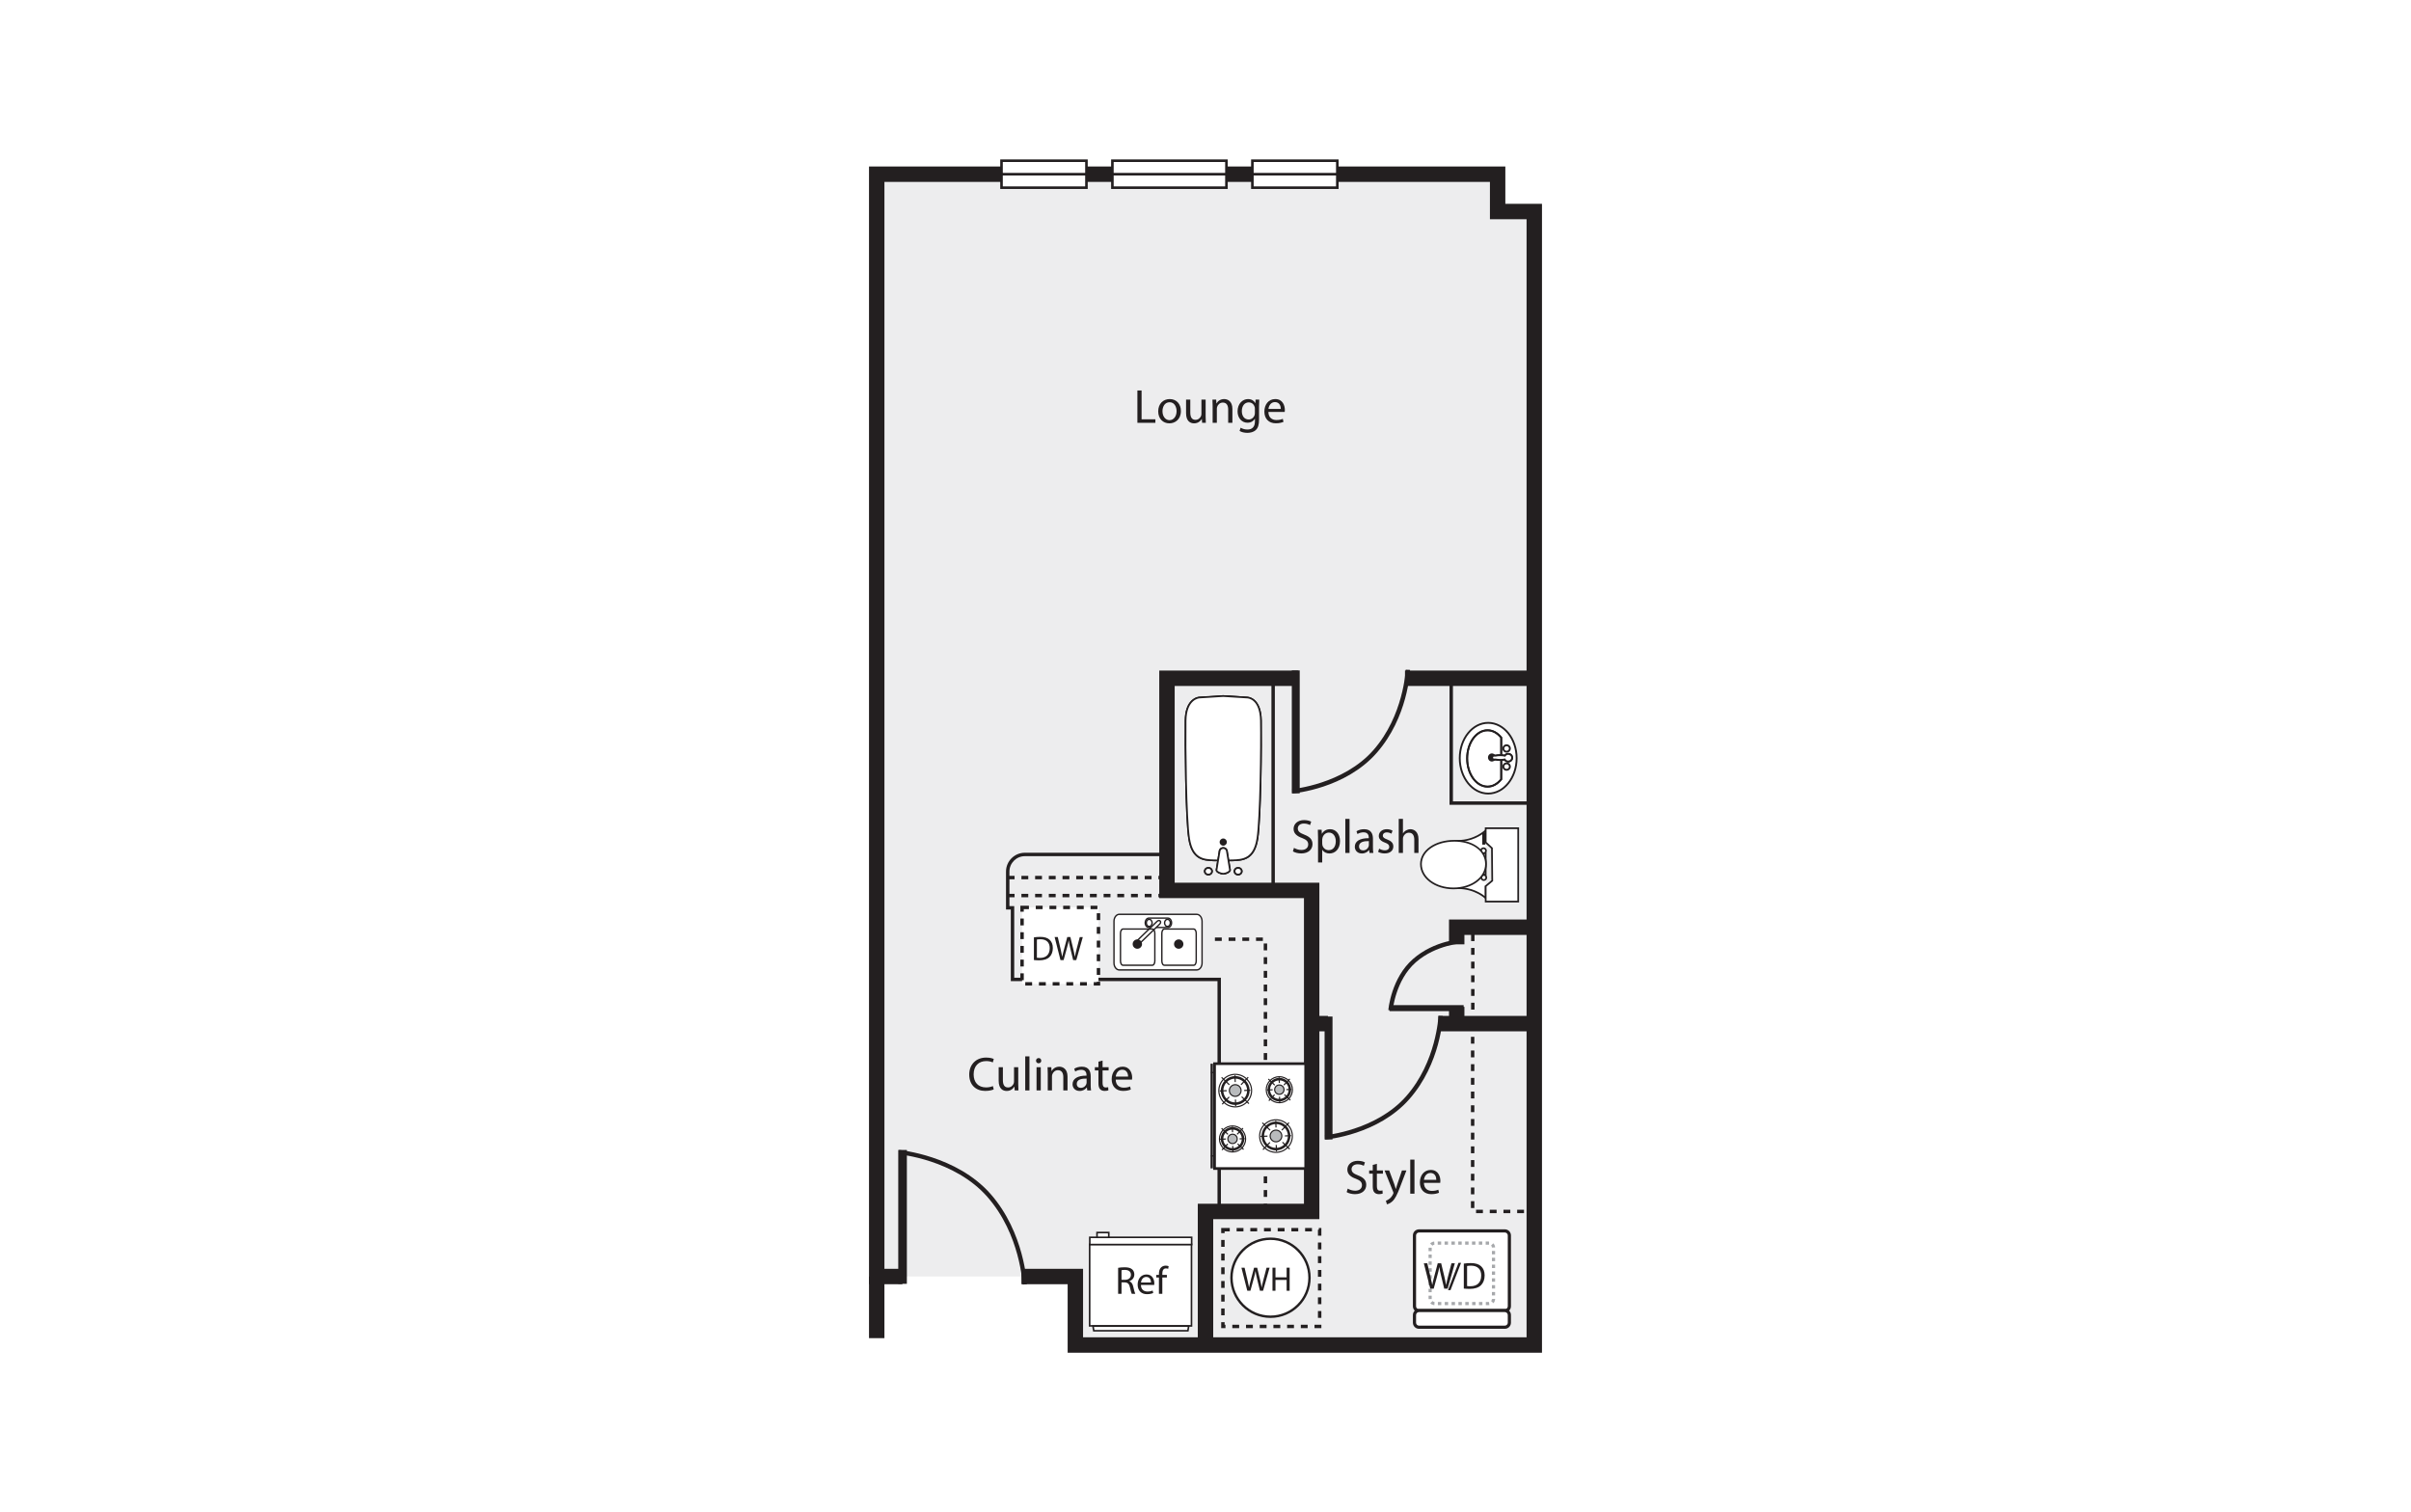 <?xml version="1.0" encoding="UTF-8"?>
<svg xmlns="http://www.w3.org/2000/svg" viewBox="0 0 998 626">
  <defs>
    <style>
      .cls-1, .cls-2 {
        fill-rule: evenodd;
      }

      .cls-1, .cls-3 {
        fill: #fff;
      }

      .cls-4 {
        fill: #231f20;
      }

      .cls-2 {
        fill: #ededee;
      }

      .cls-5 {
        fill: #a6a8ab;
      }

      .cls-6 {
        fill: #b9bbbd;
      }
    </style>
  </defs>
  <g id="backgrounds">
    <rect class="cls-3" x="-15" y="-13" width="1028" height="652"/>
  </g>
  <g id="floorplans">
    <g>
      <polygon class="cls-2" points="362.906 72.116 619.926 72.116 619.926 87.568 635.095 87.568 635.095 556.81 445.129 556.81 445.129 528.457 362.906 528.457 362.906 72.116"/>
      <polygon class="cls-4" points="638.284 560 441.94 560 441.94 531.647 422.801 531.647 422.801 525.268 448.319 525.268 448.319 553.621 631.905 553.621 631.905 90.758 616.736 90.758 616.736 75.305 366.095 75.305 366.095 525.268 373.538 525.268 373.538 531.647 359.716 531.647 359.716 68.926 623.115 68.926 623.115 84.378 638.284 84.378 638.284 560"/>
      <rect class="cls-4" x="359.716" y="528.457" width="6.379" height="25.518"/>
      <rect class="cls-4" x="581.578" y="277.604" width="53.516" height="6.379"/>
      <polygon class="cls-4" points="502.19 556.456 495.81 556.456 495.81 498.332 539.758 498.332 539.758 371.807 479.862 371.807 479.862 277.604 537.277 277.604 537.277 283.983 486.241 283.983 486.241 365.428 546.137 365.428 546.137 504.712 502.19 504.712 502.19 556.456"/>
      <rect class="cls-4" x="595.4" y="420.575" width="39.694" height="6.379"/>
      <rect class="cls-4" x="542.593" y="420.575" width="7.088" height="6.379"/>
      <polygon class="cls-4" points="606.174 390.945 599.794 390.945 599.794 380.667 635.095 380.667 635.095 387.047 606.174 387.047 606.174 390.945"/>
      <rect class="cls-4" x="599.794" y="416.817" width="6.379" height="6.734"/>
      <rect class="cls-4" x="526.29" y="280.723" width="1.418" height="87.894"/>
      <polygon class="cls-4" points="635.095 333.176 600.008 333.176 600.008 280.368 601.425 280.368 601.425 331.758 635.095 331.758 635.095 333.176"/>
      <path class="cls-4" d="M635.095,502.231h-1.418v-1.418h1.418v1.418ZM630.841,502.231h-2.835v-1.418h2.835v1.418ZM625.171,502.231h-2.835v-1.418h2.835v1.418ZM619.5,502.231h-2.835v-1.418h2.835v1.418ZM613.83,502.231h-2.835v-1.418h2.835v1.418ZM610.286,500.104h-1.418v-2.835h1.418v2.835ZM610.286,494.434h-1.418v-2.835h1.418v2.835ZM610.286,488.763h-1.418v-2.835h1.418v2.835ZM610.286,483.092h-1.418v-2.835h1.418v2.835ZM610.286,477.422h-1.418v-2.835h1.418v2.835ZM610.286,471.751h-1.418v-2.835h1.418v2.835ZM610.286,466.081h-1.418v-2.835h1.418v2.835ZM610.286,460.41h-1.418v-2.835h1.418v2.835ZM610.286,454.739h-1.418v-2.835h1.418v2.835ZM610.286,449.069h-1.418v-2.835h1.418v2.835ZM610.286,443.398h-1.418v-2.835h1.418v2.835ZM610.286,437.728h-1.418v-2.835h1.418v2.835ZM610.286,432.057h-1.418v-2.835h1.418v2.835ZM610.286,426.386h-1.418v-2.835h1.418v2.835Z"/>
      <path class="cls-4" d="M610.356,423.622h-1.418v-2.835h1.418v2.835ZM610.356,417.951h-1.418v-2.835h1.418v2.835ZM610.356,412.281h-1.418v-2.835h1.418v2.835ZM610.356,406.61h-1.418v-2.835h1.418v2.835ZM610.356,400.939h-1.418v-2.835h1.418v2.835ZM610.356,395.269h-1.418v-2.835h1.418v2.835ZM610.356,389.598h-1.418v-2.835h1.418v2.835ZM610.356,383.928h-1.418v-.425h1.418v.425Z"/>
      <path class="cls-4" d="M543.302,502.231h-39.34v-96.046h-85.555v-29.664h-1.985v-15.701c0-4.299,3.498-7.797,7.797-7.797h59.541v14.885h59.541v134.322ZM505.379,500.813h36.505v-131.487h-59.541v-14.885h-58.124c-3.518,0-6.379,2.862-6.379,6.379v14.283h1.985v29.664h85.555v96.046Z"/>
      <path class="cls-4" d="M482.343,364.01h-2.835v-1.418h2.835v1.418ZM476.672,364.01h-2.835v-1.418h2.835v1.418ZM471.001,364.01h-2.835v-1.418h2.835v1.418ZM465.331,364.01h-2.835v-1.418h2.835v1.418ZM459.66,364.01h-2.835v-1.418h2.835v1.418ZM453.99,364.01h-2.835v-1.418h2.835v1.418ZM448.319,364.01h-2.835v-1.418h2.835v1.418ZM442.648,364.01h-2.835v-1.418h2.835v1.418ZM436.978,364.01h-2.835v-1.418h2.835v1.418ZM431.307,364.01h-2.835v-1.418h2.835v1.418ZM425.637,364.01h-2.835v-1.418h2.835v1.418ZM419.966,364.01h-2.835v-1.418h2.835v1.418Z"/>
      <path class="cls-4" d="M482.343,371.452h-2.835v-1.418h2.835v1.418ZM476.672,371.452h-2.835v-1.418h2.835v1.418ZM471.001,371.452h-2.835v-1.418h2.835v1.418ZM465.331,371.452h-2.835v-1.418h2.835v1.418ZM459.66,371.452h-2.835v-1.418h2.835v1.418ZM453.99,371.452h-2.835v-1.418h2.835v1.418ZM448.319,371.452h-2.835v-1.418h2.835v1.418ZM442.648,371.452h-2.835v-1.418h2.835v1.418ZM436.978,371.452h-2.835v-1.418h2.835v1.418ZM431.307,371.452h-2.835v-1.418h2.835v1.418ZM425.637,371.452h-2.835v-1.418h2.835v1.418ZM419.966,371.452h-2.835v-1.418h2.835v1.418Z"/>
      <path class="cls-4" d="M524.518,500.813h-1.418v-2.481h1.418v2.481ZM524.518,495.497h-1.418v-2.835h1.418v2.835ZM524.518,489.826h-1.418v-2.835h1.418v2.835ZM524.518,484.156h-1.418v-2.835h1.418v2.835ZM524.518,478.485h-1.418v-2.835h1.418v2.835ZM524.518,472.815h-1.418v-2.835h1.418v2.835ZM524.518,467.144h-1.418v-2.835h1.418v2.835ZM524.518,461.473h-1.418v-2.835h1.418v2.835ZM524.518,455.803h-1.418v-2.835h1.418v2.835ZM524.518,450.132h-1.418v-2.835h1.418v2.835ZM524.518,444.462h-1.418v-2.835h1.418v2.835ZM524.518,438.791h-1.418v-2.835h1.418v2.835ZM524.518,433.12h-1.418v-2.835h1.418v2.835ZM524.518,427.45h-1.418v-2.835h1.418v2.835ZM524.518,421.779h-1.418v-2.835h1.418v2.835ZM524.518,416.108h-1.418v-2.835h1.418v2.835ZM524.518,410.438h-1.418v-2.835h1.418v2.835ZM524.518,404.767h-1.418v-2.835h1.418v2.835ZM524.518,399.097h-1.418v-2.835h1.418v2.835ZM524.518,393.426h-1.418v-2.835h1.418v2.835ZM522.746,389.527h-2.835v-1.418h2.835v1.418ZM517.075,389.527h-2.835v-1.418h2.835v1.418ZM511.404,389.527h-2.835v-1.418h2.835v1.418ZM505.734,389.527h-2.835v-1.418h2.835v1.418Z"/>
      <rect class="cls-3" x="460.459" y="66.531" width="47.208" height="11.164"/>
      <path class="cls-4" d="M508.198,78.227h-48.271v-12.227h48.271v12.227ZM460.991,77.164h46.144v-10.101h-46.144v10.101Z"/>
      <rect class="cls-4" x="460.459" y="71.582" width="47.385" height="1.063"/>
      <rect class="cls-3" x="414.562" y="66.531" width="35.157" height="11.164"/>
      <path class="cls-4" d="M450.252,78.227h-36.221v-12.227h36.221v12.227ZM415.094,77.164h34.094v-10.101h-34.094v10.101Z"/>
      <rect class="cls-4" x="414.563" y="71.582" width="35.335" height="1.063"/>
      <rect class="cls-3" x="518.405" y="66.531" width="35.157" height="11.164"/>
      <path class="cls-4" d="M554.095,78.227h-36.221v-12.227h36.221v12.227ZM518.937,77.164h34.094v-10.101h-34.094v10.101Z"/>
      <rect class="cls-4" x="518.405" y="71.582" width="35.335" height="1.063"/>
      <rect class="cls-4" x="548.297" y="420.834" width="3.277" height="50.885"/>
      <path class="cls-4" d="M548.601,471.751l-.151-1.791c.21-.017,21.137-1.944,33.619-16.145,12.508-14.23,13.364-33.088,13.372-33.276l1.794.067c-.029.796-.875,19.671-13.818,34.395-12.968,14.757-33.931,16.677-34.817,16.752Z"/>
      <rect class="cls-4" x="575.17" y="416.108" width="30.685" height="2.485"/>
      <path class="cls-4" d="M576.479,418.305l-1.79-.151c.046-.537,1.21-13.245,10.164-21.115,8.924-7.844,20.363-8.356,20.847-8.374l.068,1.794c-.112.004-11.298.519-19.729,7.929-8.401,7.385-9.548,19.793-9.559,19.918Z"/>
      <rect class="cls-4" x="534.723" y="277.545" width="3.277" height="50.885"/>
      <path class="cls-4" d="M535.027,328.462l-.151-1.791c.21-.017,21.137-1.944,33.621-16.145,12.507-14.23,13.364-33.087,13.372-33.276l1.794.067c-.029.797-.876,19.671-13.818,34.395-12.971,14.755-33.932,16.675-34.818,16.75Z"/>
      <rect class="cls-4" x="371.819" y="476.073" width="3.568" height="55.414"/>
      <path class="cls-4" d="M423.28,531.773c-.008-.205-.941-20.768-14.582-36.288-13.616-15.489-36.437-17.589-36.666-17.608l.151-1.791c.236.021,23.762,2.171,37.865,18.215,14.074,16.012,15.02,37.195,15.028,37.407l-1.796.067Z"/>
      <path class="cls-3" d="M624.783,540.77c0,1.036-.84,1.876-1.876,1.876l-35.527.001c-1.036 0-1.876-.84-1.876-1.876l-.001-29.315c0-1.036.84-1.876,1.876-1.876l35.527-.001c1.036-0,1.876.84,1.876,1.876l.001,29.315Z"/>
      <path class="cls-4" d="M587.38,543.304c-1.397,0-2.532-1.135-2.532-2.532l-.001-29.315c0-1.397,1.135-2.532,2.532-2.532l35.527-.001c1.397,0,2.534,1.135,2.534,2.532v29.315c0,1.397-1.135,2.532-2.532,2.532l-35.527.001ZM622.906,510.236l-35.527.001c-.673,0-1.22.547-1.22,1.22l.001,29.315c0,.673.547,1.22,1.22,1.22l35.527-.001c.673,0,1.22-.547,1.22-1.22v-29.315c0-.673-.548-1.22-1.221-1.22Z"/>
      <rect class="cls-3" x="585.504" y="542.53" width="39.279" height="6.918" rx="1.876" ry="1.876"/>
      <path class="cls-4" d="M587.38,550.106c-1.397,0-2.532-1.135-2.532-2.532v-3.166c0-1.397,1.135-2.532,2.532-2.532l35.527-.001h.004c.673,0,1.307.262,1.784.739.48.479.743,1.116.743,1.793v3.166c0,1.397-1.135,2.532-2.532,2.532l-35.527.001ZM622.91,543.186h-.001l-35.529.001c-.673,0-1.22.547-1.22,1.22v3.166c0,.673.547,1.22,1.22,1.22l35.527-.001c.673,0,1.22-.547,1.22-1.22v-3.166c0-.327-.127-.633-.359-.864-.23-.23-.534-.356-.858-.356Z"/>
      <path class="cls-5" d="M616.341,540.308h-1.304v-1.312h1.304l.161,1.307-.161.005ZM613.619,540.308h-1.418v-1.312h1.418v1.312ZM610.784,540.308h-1.418v-1.312h1.418v1.312ZM607.949,540.308h-1.418v-1.312h1.418v1.312ZM605.113,540.308h-1.418v-1.312h1.418v1.312ZM602.278,540.308h-1.418v-1.312h1.418v1.312ZM599.443,540.308h-1.418v-1.312h1.418v1.312ZM596.607,540.308h-1.418v-1.312h1.418v1.312ZM593.74,540.307c-.645-.03-1.249-.305-1.7-.77l.941-.914c.219.224.511.357.822.371l-.064,1.312ZM618.187,539.512l-.958-.9c.215-.227.332-.525.332-.838l1.312-.072v.072c0,.648-.244,1.264-.687,1.738ZM591.327,537.799l.014-.152-.013-1.265h1.312v1.394l-1.314.024ZM618.873,536.285h-1.312v-1.418h1.312v1.418ZM592.641,534.964h-1.312v-1.418h1.312v1.418ZM618.873,533.449h-1.312v-1.418h1.312v1.418ZM592.641,532.129h-1.312v-1.418h1.312v1.418ZM618.873,530.614h-1.312v-1.418h1.312v1.418ZM592.641,529.293h-1.312v-1.418h1.312v1.418ZM618.873,527.779h-1.312v-1.418h1.312v1.418ZM592.64,526.458h-1.312v-1.418h1.312v1.418ZM618.873,524.944h-1.312v-1.418h1.312v1.418ZM592.64,523.623h-1.312v-1.418h1.312v1.418ZM618.873,522.108h-1.312v-1.418h1.312v1.418ZM592.64,520.788h-1.312v-1.418h1.312v1.418ZM618.873,519.273h-1.312v-1.418h1.312v1.418ZM592.64,517.952h-1.312v-1.418h1.312v1.418ZM617.561,516.46c-.011-.313-.138-.606-.36-.827l.928-.93c.458.457.723,1.065.745,1.712l-1.312.044ZM592.957,515.68l-.975-.88c.436-.483,1.033-.775,1.678-.825l.1,1.31c-.309.024-.594.163-.803.396ZM605.052,515.279h-1.418v-1.312h1.418v1.312ZM602.217,515.279h-1.418v-1.312h1.418v1.312ZM599.382,515.279h-1.418v-1.312h1.418v1.312ZM596.547,515.279h-1.418v-1.312h1.418v1.312ZM614.976,515.278v-1.312h1.365l.053.658-.054.655h-1.364ZM613.558,515.278h-1.418v-1.312h1.418v1.312ZM610.723,515.278h-1.418v-1.312h1.418v1.312ZM607.888,515.278h-1.418v-1.312h1.418v1.312Z"/>
      <path class="cls-3" d="M614.978,348.738l0-4.931s-4.27,4.309-11.523,4.309c-7.248-0-7.376,19.534-.002,19.534,7.38 0,11.522,4.132,11.522,4.132l.001-5.065"/>
      <path class="cls-4" d="M615.33,372.633l-.605-.601c-.04-.04-4.137-4.027-11.272-4.029-1.696,0-3.143-.955-4.186-2.763-2.214-3.833-2.197-10.846.035-14.711,1.047-1.811,2.482-2.768,4.153-2.768h.001c7.009,0,11.229-4.163,11.271-4.205l.606-.609v5.79h-.709v-4.141c-1.434,1.184-5.336,3.874-11.168,3.874h0c-1.775,0-2.905,1.312-3.54,2.413-2.088,3.613-2.104,10.419-.035,14.004.922,1.598,2.124,2.408,3.572,2.408,5.913.001,9.753,2.567,11.168,3.706v-4.283h.709v5.916Z"/>
      <rect class="cls-3" x="613.512" y="353.214" width="1.466" height="8.84"/>
      <path class="cls-4" d="M615.332,362.408h-2.175l.001-9.548h2.175l-.001,9.548ZM613.866,361.699h.757l.001-8.131h-.757l-.001,8.131Z"/>
      <polygon class="cls-3" points="614.978 348.738 617.569 351.135 617.695 364.588 614.977 366.855 614.976 373.243 628.443 373.244 628.446 342.875 614.979 342.875 614.978 348.738"/>
      <path class="cls-4" d="M628.797,373.598l-14.175-.001v-6.908l2.718-2.265-.123-13.133-2.592-2.398v-6.372h14.177l-.004,31.078ZM615.33,372.888l12.758.001.004-29.66h-12.759v5.354l2.589,2.395.129,13.775-2.72,2.268v5.867Z"/>
      <path class="cls-3" d="M615.108,352.198c0,.589-.465,1.062-1.036,1.062-.569,0-1.034-.474-1.034-1.062 0-.591.466-1.063,1.034-1.063.571,0,1.036.473,1.036,1.063Z"/>
      <path class="cls-4" d="M614.073,353.614c-.766,0-1.389-.635-1.389-1.416,0-.782.623-1.418,1.389-1.418.767,0,1.39.635,1.39,1.418,0,.781-.623,1.416-1.39,1.416ZM614.073,351.489c-.375,0-.68.318-.68.709s.305.707.68.707.681-.317.681-.707-.306-.709-.681-.709Z"/>
      <path class="cls-3" d="M615.237,363.277c-0.0.59-.465,1.067-1.039,1.067-.565,0-1.03-.477-1.03-1.067,0-.585.465-1.062,1.03-1.062.575,0,1.039.477,1.039,1.062Z"/>
      <path class="cls-4" d="M614.198,364.698c-.763,0-1.384-.638-1.384-1.422,0-.781.622-1.416,1.384-1.416.768,0,1.394.635,1.394,1.416v.001c-.001.784-.627,1.42-1.394,1.42ZM614.198,362.569c-.372,0-.676.317-.676.707,0,.393.303.713.676.713.377,0,.684-.32.685-.713,0-.39-.307-.707-.685-.707Z"/>
      <path class="cls-3" d="M603.202,348.099c6.851.388,11.906,4.16,11.905,9.625-0,5.777-6.028,10.06-13.461,10.06-7.436-.001-13.463-4.283-13.463-10.061.001-5.77,6.417-9.655,13.852-9.655.395,0,.778.013,1.166.031Z"/>
      <path class="cls-4" d="M601.647,368.138c-7.749,0-13.818-4.574-13.818-10.415.001-5.707,6.109-10.009,14.207-10.009.4,0,.789.014,1.184.032h.003c7.209.408,12.241,4.512,12.24,9.979,0,5.84-6.068,10.414-13.815,10.414ZM602.036,348.423c-7.693,0-13.497,3.998-13.498,9.301,0,5.442,5.758,9.706,13.109,9.706s13.106-4.263,13.106-9.705c.001-5.153-4.647-8.878-11.568-9.27-.384-.018-.761-.032-1.149-.032Z"/>
      <rect class="cls-4" x="613.558" y="344.606" width="1.294" height="5.059"/>
      <rect class="cls-3" x="502.75" y="440.339" width="37.73" height="43.422"/>
      <path class="cls-4" d="M541.044,484.322l-38.852-.003-.004-44.542,38.852.003.004,44.542ZM503.312,483.198l36.61.003-.004-42.3-36.61-.003.004,42.3Z"/>
      <path class="cls-4" d="M528.178,477.288c-3.864,0-7.008-3.127-7.008-6.973,0-3.843,3.144-6.971,7.008-6.971s7.004,3.127,7.004,6.971c0,3.846-3.141,6.973-7.004,6.973ZM528.178,463.817c-3.602,0-6.535,2.914-6.535,6.497s2.932,6.5,6.535,6.5,6.53-2.916,6.53-6.5-2.929-6.497-6.53-6.497Z"/>
      <path class="cls-4" d="M528.178,476.245c-3.292,0-5.97-2.678-5.97-5.97s2.678-5.97,5.97-5.97,5.968,2.678,5.968,5.97-2.678,5.97-5.968,5.97ZM528.178,465.341c-2.72,0-4.934,2.214-4.934,4.934s2.214,4.934,4.934,4.934,4.933-2.214,4.933-4.934-2.212-4.934-4.933-4.934Z"/>
      <path class="cls-6" d="M525.756,470.276c0-1.33,1.089-2.422,2.422-2.422,1.329,0,2.418,1.092,2.418,2.422,0,1.333-1.089,2.422-2.418,2.422-1.334 0-2.422-1.089-2.422-2.422Z"/>
      <path class="cls-4" d="M528.178,472.935c-1.466,0-2.659-1.193-2.659-2.659s1.193-2.658,2.659-2.658c1.465,0,2.655,1.192,2.655,2.658s-1.191,2.659-2.655,2.659ZM528.178,468.091c-1.206,0-2.186.98-2.186,2.185,0,1.206.98,2.186,2.186,2.186,1.203,0,2.182-.98,2.182-2.186,0-1.204-.979-2.185-2.182-2.185Z"/>
      <polygon class="cls-4" points="525.591 468.069 522.37 464.986 522.699 464.644 525.919 467.727 525.591 468.069"/>
      <polygon class="cls-4" points="533.68 475.88 530.687 473.025 531.013 472.682 534.007 475.536 533.68 475.88"/>
      <polygon class="cls-4" points="522.951 476.118 522.607 475.791 525.496 472.763 525.84 473.09 522.951 476.118"/>
      <polygon class="cls-4" points="530.759 468.038 530.415 467.712 533.381 464.603 533.724 464.93 530.759 468.038"/>
      <rect class="cls-4" x="521.796" y="470.163" width="2.854" height=".474" transform="translate(-16.173 18.637) rotate(-2.01)"/>
      <rect class="cls-4" x="531.879" y="469.969" width="2.541" height=".474" transform="translate(-18.786 22.2) rotate(-2.344)"/>
      <polygon class="cls-4" points="528.139 476.702 528.033 474.005 528.506 473.986 528.613 476.683 528.139 476.702"/>
      <polygon class="cls-4" points="527.943 466.769 527.84 463.998 528.314 463.982 528.416 466.752 527.943 466.769"/>
      <path class="cls-4" d="M529.563,456.748c-3.118,0-5.654-2.521-5.654-5.619,0-3.103,2.536-5.626,5.654-5.626s5.653,2.524,5.653,5.626c0,3.098-2.536,5.619-5.653,5.619ZM529.563,445.976c-2.856,0-5.181,2.312-5.181,5.153,0,2.837,2.324,5.146,5.181,5.146s5.179-2.309,5.179-5.146c0-2.841-2.323-5.153-5.179-5.153Z"/>
      <path class="cls-4" d="M529.563,455.974c-2.691,0-4.881-2.189-4.881-4.88,0-2.689,2.19-4.875,4.881-4.875,2.689,0,4.876,2.186,4.876,4.875,0,2.691-2.187,4.88-4.876,4.88ZM529.563,447.255c-2.121,0-3.846,1.722-3.846,3.839,0,2.12,1.725,3.845,3.846,3.845,2.117,0,3.84-1.725,3.84-3.845,0-2.117-1.724-3.839-3.84-3.839Z"/>
      <path class="cls-6" d="M527.624,451.095c0-1.062.872-1.931,1.938-1.931,1.064,0,1.937.869,1.937,1.931,0,1.064-.873,1.94-1.937,1.94-1.066,0-1.938-.876-1.938-1.94Z"/>
      <path class="cls-4" d="M529.563,453.272c-1.199,0-2.175-.977-2.175-2.178,0-1.196.976-2.168,2.175-2.168s2.174.972,2.174,2.168c0,1.2-.975,2.178-2.174,2.178ZM529.563,449.4c-.939,0-1.702.76-1.702,1.694,0,.94.763,1.704,1.702,1.704.937,0,1.7-.764,1.7-1.704,0-.934-.763-1.694-1.7-1.694Z"/>
      <polygon class="cls-4" points="527.497 449.398 524.851 446.866 525.179 446.524 527.825 449.056 527.497 449.398"/>
      <rect class="cls-4" x="532.661" y="452.603" width=".474" height="3.396" transform="translate(-163.607 526.764) rotate(-46.388)"/>
      <polygon class="cls-4" points="525.386 455.837 525.042 455.511 527.417 453.023 527.76 453.349 525.386 455.837"/>
      <polygon class="cls-4" points="531.631 449.372 531.288 449.045 533.724 446.492 534.067 446.819 531.631 449.372"/>
      <rect class="cls-4" x="524.409" y="450.961" width="2.379" height=".474" transform="translate(-15.498 18.708) rotate(-2.01)"/>
      <rect class="cls-4" x="532.479" y="450.803" width="2.126" height=".474" transform="translate(-18.002 22.2) rotate(-2.344)"/>
      <polygon class="cls-4" points="529.485 456.286 529.403 454.033 529.877 454.017 529.958 456.269 529.485 456.286"/>
      <polygon class="cls-4" points="529.33 448.337 529.245 446.026 529.719 446.009 529.803 448.32 529.33 448.337"/>
      <path class="cls-4" d="M510.192,477.135c-3.116,0-5.651-2.522-5.651-5.623,0-3.098,2.535-5.618,5.651-5.618s5.65,2.52,5.65,5.618c0,3.101-2.535,5.623-5.65,5.623ZM510.192,466.367c-2.855,0-5.178,2.308-5.178,5.144,0,2.84,2.323,5.15,5.178,5.15s5.176-2.311,5.176-5.15c0-2.837-2.322-5.144-5.176-5.144Z"/>
      <path class="cls-4" d="M510.192,476.359c-2.689,0-4.876-2.187-4.876-4.876,0-2.69,2.187-4.879,4.876-4.879,2.69,0,4.877,2.189,4.877,4.879,0,2.689-2.187,4.876-4.877,4.876ZM510.192,467.639c-2.117,0-3.84,1.724-3.84,3.843,0,2.117,1.724,3.84,3.84,3.84,2.118,0,3.842-1.724,3.842-3.84,0-2.12-1.724-3.843-3.842-3.843Z"/>
      <path class="cls-6" d="M508.259,471.482c0-1.066.864-1.934,1.932-1.935,1.062 0,1.935.869,1.935,1.935,0,1.064-.873,1.937-1.935,1.937-1.068,0-1.932-.873-1.932-1.937Z"/>
      <path class="cls-4" d="M510.192,473.656c-1.196,0-2.169-.975-2.169-2.174,0-1.198.973-2.172,2.169-2.172,1.198,0,2.171.975,2.171,2.172,0,1.199-.973,2.174-2.171,2.174ZM510.192,469.784c-.934,0-1.696.763-1.696,1.699,0,.937.761,1.7,1.696,1.7.936,0,1.697-.763,1.697-1.7,0-.936-.761-1.699-1.697-1.699Z"/>
      <polygon class="cls-4" points="508.125 469.783 505.481 467.252 505.809 466.91 508.453 469.441 508.125 469.783"/>
      <rect class="cls-4" x="513.288" y="472.986" width=".474" height="3.405" transform="translate(-184.393 518.818) rotate(-46.367)"/>
      <polygon class="cls-4" points="506.011 476.223 505.667 475.896 508.043 473.407 508.386 473.734 506.011 476.223"/>
      <polygon class="cls-4" points="512.256 469.76 511.914 469.432 514.355 466.881 514.697 467.209 512.256 469.76"/>
      <rect class="cls-4" x="505.034" y="471.344" width="2.385" height=".474" transform="translate(-16.225 18.041) rotate(-2.01)"/>
      <rect class="cls-4" x="513.108" y="471.19" width="2.128" height=".474" transform="translate(-18.852 21.425) rotate(-2.344)"/>
      <rect class="cls-4" x="510.071" y="474.406" width=".475" height="2.26" transform="translate(-17.695 19.728) rotate(-2.177)"/>
      <polygon class="cls-4" points="509.959 468.725 509.875 466.414 510.348 466.398 510.433 468.708 509.959 468.725"/>
      <path class="cls-4" d="M511.305,458.468c-3.867,0-7.012-3.126-7.012-6.968s3.145-6.971,7.012-6.971c3.864,0,7.007,3.127,7.007,6.971.001,1.852-.731,3.601-2.06,4.922-1.328,1.319-3.084,2.046-4.947,2.046ZM511.305,445.003c-3.605,0-6.539,2.914-6.539,6.497s2.934,6.494,6.539,6.494c1.736,0,3.374-.678,4.613-1.909s1.92-2.859,1.92-4.585c0-3.583-2.931-6.497-6.533-6.497Z"/>
      <path class="cls-4" d="M511.305,457.427c-3.291,0-5.967-2.675-5.967-5.964,0-3.292,2.676-5.971,5.967-5.971s5.965,2.679,5.965,5.971c0,3.289-2.676,5.964-5.965,5.964ZM511.305,446.527c-2.719,0-4.931,2.214-4.931,4.936,0,2.718,2.212,4.929,4.931,4.929,2.718,0,4.93-2.211,4.93-4.929,0-2.722-2.212-4.936-4.93-4.936Z"/>
      <path class="cls-6" d="M508.883,451.462c0-1.33,1.089-2.422,2.421-2.422,1.329 0,2.418,1.092,2.418,2.422s-1.089,2.418-2.418,2.418c-1.333,0-2.421-1.088-2.421-2.418Z"/>
      <path class="cls-4" d="M511.305,454.116c-1.466,0-2.658-1.191-2.658-2.654,0-1.465,1.192-2.658,2.658-2.659,1.463.001,2.654,1.195,2.654,2.659,0,1.463-1.191,2.654-2.654,2.654ZM511.305,449.276c-1.204.001-2.185.982-2.185,2.186,0,1.202.98,2.18,2.185,2.18,1.202,0,2.18-.979,2.18-2.18,0-1.204-.979-2.185-2.18-2.186Z"/>
      <polygon class="cls-4" points="508.717 449.254 505.498 446.175 505.827 445.833 509.045 448.912 508.717 449.254"/>
      <rect class="cls-4" x="515.234" y="453.397" width=".474" height="4.135" transform="translate(-169.846 514.623) rotate(-46.397)"/>
      <polygon class="cls-4" points="506.077 457.303 505.735 456.975 508.626 453.953 508.968 454.281 506.077 457.303"/>
      <polygon class="cls-4" points="513.883 449.225 513.539 448.899 516.507 445.789 516.851 446.116 513.883 449.225"/>
      <rect class="cls-4" x="504.918" y="451.349" width="2.859" height=".474" transform="translate(-15.524 18.033) rotate(-2.01)"/>
      <rect class="cls-4" x="515.007" y="451.151" width="2.54" height=".474" transform="translate(-18.03 21.494) rotate(-2.344)"/>
      <polygon class="cls-4" points="511.267 457.888 511.162 455.192 511.636 455.173 511.741 457.868 511.267 457.888"/>
      <polygon class="cls-4" points="511.068 447.956 510.966 445.18 511.439 445.163 511.541 447.939 511.068 447.956"/>
      <rect class="cls-4" x="501.081" y="440.363" width=".976" height="43.321"/>
      <rect class="cls-4" x="501.26" y="478.276" width="1.474" height=".523"/>
      <rect class="cls-4" x="501.257" y="443.744" width="1.474" height=".518"/>
      <path class="cls-4" d="M506.855,356.596c-.007,0-.206-.001-.52-.004-.3.003-.491.004-.498.004v-.008c-1.036-.011-2.6-.03-3.414-.059-4.077-.144-9.152-.324-10.562-9.295-1.368-8.716-1.584-40.143-1.465-48.933.051-3.795.99-6.593,2.789-8.316,1.593-1.526,3.255-1.581,3.286-1.581h0l9.842-.615,9.946.615c-.011.009,5.864.002,6.042,9.894.162,9.147-.089,40.179-1.465,48.936-1.409,8.971-6.486,9.151-10.565,9.295-.813.029-2.377.049-3.414.058v.01ZM506.337,288.496l-9.856.616c-.07.002-5.257.284-5.378,9.198-.147,10.888.172,40.628,1.457,48.813,1.32,8.394,5.871,8.554,9.887,8.697.951.035,2.939.055,3.888.064.94-.008,2.953-.029,3.91-.064,4.018-.143,8.571-.303,9.889-8.697,1.278-8.128,1.643-38.266,1.456-48.813-.162-9.087-5.124-9.198-5.352-9.198h0l-9.9-.616Z"/>
      <path class="cls-3" d="M506.858,356.241s-3.135-.021-4.423-.067c-4.379-.155-8.896-.545-10.225-8.996-1.327-8.455-1.594-39.054-1.462-48.874.126-9.234,5.618-9.549,5.71-9.547l9.875-.616h.025l9.875.615s5.539-.055,5.71,9.547c.175,9.814-.132,40.418-1.46,48.874-1.327,8.45-5.845,8.842-10.227,8.996-1.285.046-4.423.068-4.423.068h1.024Z"/>
      <path class="cls-4" d="M506.858,356.596l-1.024-.008c-1.036-.011-2.597-.03-3.411-.059-4.077-.144-9.152-.324-10.562-9.295-1.368-8.716-1.584-40.143-1.465-48.933.051-3.795.99-6.593,2.789-8.316,1.593-1.526,3.255-1.581,3.286-1.581h0l9.842-.615,9.946.615c-.011.009,5.864.002,6.042,9.894.162,9.147-.089,40.179-1.465,48.936-1.409,8.971-6.486,9.151-10.565,9.295-.811.029-2.374.049-3.411.058v.01ZM506.337,288.496l-9.856.616c-.07.002-5.257.284-5.378,9.198-.147,10.888.172,40.628,1.457,48.813,1.32,8.394,5.871,8.554,9.887,8.697.951.035,2.939.055,3.888.064.94-.008,2.953-.029,3.91-.064,4.018-.143,8.571-.303,9.889-8.697,1.278-8.128,1.643-38.266,1.456-48.813-.162-9.087-5.124-9.198-5.352-9.198h0l-9.9-.616Z"/>
      <path class="cls-4" d="M506.347,362.091c-.934,0-3.148-.742-3.148-1.913l1.239-7.623c-.004-.997.854-1.854,1.909-1.854,1.054,0,1.911.857,1.911,1.911l1.235,7.509c.004,1.228-2.211,1.97-3.145,1.97ZM506.347,351.41c-.664,0-1.204.538-1.204,1.202l-1.239,7.623c.004.451,1.56,1.148,2.443,1.148s2.441-.696,2.441-1.204l-1.235-7.509c-.004-.72-.543-1.258-1.206-1.258Z"/>
      <path class="cls-3" d="M506.347,361.737c.859,0,2.795-.698,2.795-1.56l-1.239-7.566c0-.858-.697-1.556-1.556-1.556-.861,0-1.56.698-1.56,1.556l-1.234,7.565c0,.861,1.933,1.559,2.794,1.559Z"/>
      <path class="cls-4" d="M506.347,362.091c-.934,0-3.148-.742-3.148-1.913l1.239-7.623c-.004-.997.854-1.854,1.909-1.854,1.054,0,1.911.857,1.911,1.911l1.235,7.509c.004,1.228-2.211,1.97-3.145,1.97ZM506.347,351.41c-.664,0-1.204.538-1.204,1.202l-1.239,7.623c.004.451,1.56,1.148,2.443,1.148s2.441-.696,2.441-1.204l-1.235-7.509c-.004-.72-.543-1.258-1.206-1.258Z"/>
      <path class="cls-4" d="M500.193,362.423c-1.016,0-1.844-.782-1.844-1.743,0-.962.828-1.744,1.844-1.744,1.015,0,1.84.782,1.84,1.744,0,.961-.825,1.743-1.84,1.743ZM500.193,359.645c-.626,0-1.135.465-1.135,1.036s.509,1.034,1.135,1.034c.623,0,1.131-.464,1.131-1.034s-.508-1.036-1.131-1.036Z"/>
      <path class="cls-3" d="M500.193,362.069c.82,0,1.486-.625,1.486-1.389,0-.765-.665-1.39-1.486-1.39-.824,0-1.489.625-1.489,1.39,0,.764.665,1.389,1.489,1.389Z"/>
      <path class="cls-4" d="M500.193,362.423c-1.016,0-1.844-.782-1.844-1.743,0-.962.828-1.744,1.844-1.744,1.015,0,1.84.782,1.84,1.744,0,.961-.825,1.743-1.84,1.743ZM500.193,359.645c-.626,0-1.135.465-1.135,1.036s.509,1.034,1.135,1.034c.623,0,1.131-.464,1.131-1.034s-.508-1.036-1.131-1.036Z"/>
      <path class="cls-4" d="M512.504,362.423c-1.015,0-1.841-.782-1.841-1.744s.827-1.744,1.841-1.744c1.013,0,1.839.782,1.839,1.744s-.825,1.744-1.839,1.744ZM512.504,359.643c-.624,0-1.133.465-1.133,1.036s.508,1.036,1.133,1.036c.623,0,1.13-.465,1.13-1.036s-.507-1.036-1.13-1.036Z"/>
      <path class="cls-3" d="M512.503,362.069c.821,0,1.486-.625,1.486-1.389,0-.765-.664-1.39-1.486-1.39-.821 0-1.486.626-1.486,1.39,0,.764.665,1.389,1.486,1.389Z"/>
      <path class="cls-4" d="M512.504,362.423c-1.015,0-1.841-.782-1.841-1.744s.827-1.744,1.841-1.744c1.013,0,1.839.782,1.839,1.744s-.825,1.744-1.839,1.744ZM512.504,359.643c-.624,0-1.133.465-1.133,1.036s.508,1.036,1.133,1.036c.623,0,1.13-.465,1.13-1.036s-.507-1.036-1.13-1.036Z"/>
      <path class="cls-4" d="M506.344,350.1c.823,0,1.49-.668,1.49-1.489,0-.822-.667-1.488-1.49-1.488-.822,0-1.489.667-1.489,1.488,0,.821.667,1.489,1.489,1.489Z"/>
      <g>
        <path class="cls-4" d="M470.813,161.653h1.728v11.934h5.719v1.45h-7.447v-13.384Z"/>
        <path class="cls-4" d="M488.819,170.152c0,3.554-2.463,5.104-4.786,5.104-2.601,0-4.607-1.906-4.607-4.945,0-3.217,2.106-5.103,4.767-5.103,2.759,0,4.627,2.005,4.627,4.944ZM481.193,170.251c0,2.105,1.211,3.694,2.918,3.694,1.668,0,2.92-1.569,2.92-3.733,0-1.628-.814-3.694-2.88-3.694s-2.958,1.906-2.958,3.733Z"/>
        <path class="cls-4" d="M499.06,172.416c0,.993.021,1.867.08,2.621h-1.549l-.1-1.569h-.04c-.456.774-1.469,1.787-3.177,1.787-1.509,0-3.316-.834-3.316-4.21v-5.62h1.747v5.322c0,1.827.556,3.058,2.144,3.058,1.173,0,1.987-.814,2.304-1.589.1-.258.159-.576.159-.894v-5.898h1.747v6.99Z"/>
        <path class="cls-4" d="M501.953,168.027c0-.993-.019-1.807-.079-2.601h1.549l.098,1.589h.04c.476-.913,1.588-1.807,3.177-1.807,1.33,0,3.396.794,3.396,4.09v5.739h-1.748v-5.54c0-1.548-.576-2.84-2.223-2.84-1.152,0-2.045.814-2.344,1.787-.079.218-.119.516-.119.814v5.779h-1.747v-7.01Z"/>
        <path class="cls-4" d="M521.248,165.426c-.039.695-.079,1.47-.079,2.642v5.58c0,2.204-.436,3.554-1.371,4.389-.933.874-2.283,1.152-3.494,1.152-1.152,0-2.423-.278-3.197-.795l.436-1.33c.635.397,1.628.754,2.82.754,1.787,0,3.098-.933,3.098-3.356v-1.072h-.04c-.536.894-1.569,1.609-3.058,1.609-2.383,0-4.091-2.026-4.091-4.687,0-3.256,2.125-5.103,4.329-5.103,1.668,0,2.582.874,2.999,1.667h.04l.079-1.45h1.528ZM519.441,169.219c0-.298-.019-.556-.1-.795-.317-1.013-1.171-1.847-2.442-1.847-1.668,0-2.859,1.41-2.859,3.634,0,1.886.953,3.455,2.84,3.455,1.071,0,2.045-.676,2.423-1.787.098-.298.138-.635.138-.934v-1.727Z"/>
        <path class="cls-4" d="M525.035,170.55c.04,2.362,1.549,3.336,3.296,3.336,1.252,0,2.006-.218,2.661-.496l.298,1.251c-.615.278-1.668.596-3.197.596-2.958,0-4.726-1.946-4.726-4.846s1.708-5.183,4.508-5.183c3.137,0,3.972,2.76,3.972,4.527,0,.358-.04.635-.059.815h-6.752ZM530.159,169.298c.019-1.112-.457-2.84-2.423-2.84-1.768,0-2.542,1.628-2.682,2.84h5.104Z"/>
      </g>
      <g>
        <path class="cls-4" d="M411.345,450.986c-.635.317-1.906.635-3.534.635-3.773,0-6.613-2.384-6.613-6.773,0-4.189,2.841-7.029,6.99-7.029,1.668,0,2.72.357,3.177.597l-.417,1.409c-.655-.318-1.588-.556-2.701-.556-3.137,0-5.222,2.006-5.222,5.521,0,3.276,1.887,5.381,5.143,5.381,1.052,0,2.125-.219,2.82-.556l.357,1.371Z"/>
        <path class="cls-4" d="M421.486,448.802c0,.993.021,1.868.08,2.621h-1.549l-.1-1.567h-.04c-.456.774-1.469,1.786-3.177,1.786-1.509,0-3.316-.833-3.316-4.209v-5.621h1.747v5.322c0,1.827.556,3.058,2.144,3.058,1.173,0,1.987-.814,2.304-1.588.1-.259.159-.576.159-.894v-5.898h1.747v6.99Z"/>
        <path class="cls-4" d="M424.38,437.323h1.747v14.099h-1.747v-14.099Z"/>
        <path class="cls-4" d="M431.01,439.112c.019.595-.417,1.071-1.112,1.071-.616,0-1.054-.476-1.054-1.071,0-.618.457-1.094,1.092-1.094.656,0,1.073.476,1.073,1.094ZM429.063,451.422v-9.611h1.747v9.611h-1.747Z"/>
        <path class="cls-4" d="M433.706,444.413c0-.993-.019-1.807-.079-2.601h1.549l.098,1.589h.04c.476-.914,1.588-1.808,3.177-1.808,1.33,0,3.396.795,3.396,4.091v5.738h-1.748v-5.54c0-1.548-.576-2.838-2.223-2.838-1.152,0-2.045.814-2.344,1.786-.079.219-.119.518-.119.814v5.779h-1.747v-7.009Z"/>
        <path class="cls-4" d="M450.044,451.422l-.138-1.21h-.059c-.536.753-1.569,1.429-2.939,1.429-1.946,0-2.939-1.371-2.939-2.76,0-2.323,2.066-3.594,5.779-3.575v-.198c0-.793-.219-2.225-2.185-2.225-.893,0-1.826.28-2.502.716l-.397-1.152c.795-.516,1.946-.854,3.158-.854,2.939,0,3.654,2.006,3.654,3.932v3.594c0,.835.04,1.649.159,2.304h-1.589ZM449.786,446.519c-1.906-.04-4.072.298-4.072,2.164,0,1.131.754,1.668,1.649,1.668,1.25,0,2.045-.795,2.323-1.609.059-.179.1-.377.1-.556v-1.667Z"/>
        <path class="cls-4" d="M456.394,439.051v2.76h2.502v1.33h-2.502v5.183c0,1.192.336,1.866,1.31,1.866.457,0,.795-.059,1.013-.119l.079,1.311c-.338.138-.874.238-1.549.238-.814,0-1.469-.258-1.886-.735-.497-.516-.676-1.369-.676-2.502v-5.243h-1.49v-1.33h1.49v-2.304l1.708-.457Z"/>
        <path class="cls-4" d="M461.831,446.935c.04,2.363,1.549,3.335,3.296,3.335,1.252,0,2.006-.217,2.661-.496l.298,1.252c-.615.277-1.668.595-3.197.595-2.958,0-4.726-1.946-4.726-4.846s1.708-5.183,4.508-5.183c3.137,0,3.972,2.76,3.972,4.527,0,.359-.04.637-.059.815h-6.752ZM466.955,445.684c.019-1.112-.457-2.84-2.423-2.84-1.768,0-2.542,1.628-2.682,2.84h5.104Z"/>
      </g>
      <g>
        <path class="cls-4" d="M535.619,351.005c.774.476,1.906.872,3.098.872,1.766,0,2.799-.933,2.799-2.283,0-1.25-.714-1.966-2.522-2.661-2.183-.774-3.534-1.906-3.534-3.792,0-2.085,1.728-3.635,4.329-3.635,1.371,0,2.363.318,2.958.656l-.476,1.409c-.436-.238-1.33-.634-2.542-.634-1.826,0-2.522,1.091-2.522,2.005,0,1.252.815,1.866,2.662,2.581,2.264.875,3.415,1.966,3.415,3.933,0,2.064-1.53,3.853-4.686,3.853-1.292,0-2.701-.378-3.417-.856l.438-1.448Z"/>
        <path class="cls-4" d="M545.583,346.635c0-1.232-.04-2.223-.079-3.137h1.569l.079,1.647h.04c.714-1.171,1.847-1.866,3.415-1.866,2.323,0,4.072,1.966,4.072,4.884,0,3.455-2.106,5.164-4.369,5.164-1.271,0-2.383-.556-2.958-1.509h-.04v5.222h-1.728v-10.405ZM547.311,349.197c0,.259.04.497.079.714.318,1.213,1.371,2.046,2.622,2.046,1.847,0,2.918-1.509,2.918-3.713,0-1.927-1.012-3.575-2.859-3.575-1.192,0-2.304.853-2.642,2.165-.059.217-.119.476-.119.714v1.647Z"/>
        <path class="cls-4" d="M556.876,339.01h1.747v14.099h-1.747v-14.099Z"/>
        <path class="cls-4" d="M566.881,353.109l-.138-1.211h-.059c-.536.754-1.569,1.43-2.939,1.43-1.946,0-2.939-1.371-2.939-2.76,0-2.323,2.066-3.594,5.779-3.575v-.199c0-.793-.219-2.223-2.185-2.223-.893,0-1.826.278-2.502.714l-.397-1.152c.795-.515,1.946-.853,3.158-.853,2.939,0,3.654,2.005,3.654,3.932v3.594c0,.833.04,1.647.159,2.304h-1.589ZM566.624,348.204c-1.906-.04-4.072.298-4.072,2.164,0,1.133.754,1.67,1.649,1.67,1.25,0,2.045-.795,2.323-1.609.059-.18.1-.378.1-.556v-1.668Z"/>
        <path class="cls-4" d="M570.888,351.322c.516.338,1.43.695,2.304.695,1.271,0,1.866-.635,1.866-1.43,0-.833-.496-1.29-1.787-1.766-1.728-.616-2.542-1.57-2.542-2.722,0-1.548,1.252-2.819,3.317-2.819.972,0,1.826.277,2.363.595l-.438,1.271c-.378-.238-1.073-.556-1.966-.556-1.033,0-1.609.597-1.609,1.311,0,.795.576,1.152,1.827,1.629,1.668.634,2.521,1.469,2.521,2.899,0,1.688-1.31,2.88-3.594,2.88-1.052,0-2.025-.259-2.701-.656l.438-1.33Z"/>
        <path class="cls-4" d="M578.985,339.01h1.747v5.997h.04c.278-.497.714-.933,1.252-1.232.516-.296,1.131-.496,1.787-.496,1.29,0,3.356.795,3.356,4.11v5.719h-1.748v-5.521c0-1.548-.576-2.859-2.223-2.859-1.133,0-2.025.793-2.344,1.747-.098.239-.119.497-.119.835v5.798h-1.747v-14.099Z"/>
      </g>
      <path class="cls-4" d="M546.962,549.831h-2.838v-1.418l2.838.003v1.415ZM541.289,549.831h-2.835v-1.418h2.835v1.418ZM535.618,549.831h-2.835v-1.418h2.835v1.418ZM529.947,549.831h-2.835v-1.418h2.835v1.418ZM524.277,549.831h-2.835v-1.418h2.835v1.418ZM518.606,549.831h-2.835v-1.418h2.835v1.418ZM512.936,549.831h-2.835v-1.418h2.835v1.418ZM507.265,549.831h-1.768v-2.485h1.418v1.067h.35v1.418ZM546.962,545.581h-1.418v-2.835h1.418v2.835ZM506.915,544.511h-1.418v-2.835h1.418v2.835ZM546.962,539.911h-1.418v-2.835h1.418v2.835ZM506.915,538.841h-1.418v-2.835h1.418v2.835ZM546.962,534.24h-1.418v-2.835h1.418v2.835ZM506.915,533.17h-1.418v-2.835h1.418v2.835ZM546.962,528.569h-1.418v-2.835h1.418v2.835ZM506.915,527.499h-1.418v-2.835h1.418v2.835ZM546.962,522.899h-1.418v-2.835h1.418v2.835ZM506.915,521.829h-1.418v-2.835h1.418v2.835ZM546.962,517.228h-1.418v-2.835h1.418v2.835ZM506.915,516.158h-1.418v-2.835h1.418v2.835ZM546.962,511.558h-1.418v-2.482h.356v-.709h1.062v3.191ZM506.915,510.487h-1.418v-2.121h3.544v1.418h-2.127v.703ZM543.065,509.784h-2.835v-1.418h2.835v1.418ZM537.394,509.784h-2.835v-1.418h2.835v1.418ZM531.724,509.784h-2.835v-1.418h2.835v1.418ZM526.053,509.784h-2.835v-1.418h2.835v1.418ZM520.382,509.784h-2.835v-1.418h2.835v1.418ZM514.712,509.784h-2.835v-1.418h2.835v1.418Z"/>
      <circle class="cls-3" cx="525.9" cy="528.965" r="16.146"/>
      <path class="cls-4" d="M525.901,545.607c-9.177,0-16.642-7.465-16.642-16.642s7.465-16.642,16.642-16.642,16.642,7.465,16.642,16.642-7.465,16.642-16.642,16.642ZM525.901,513.314c-8.629,0-15.651,7.022-15.651,15.651s7.022,15.651,15.651,15.651,15.651-7.022,15.651-15.651-7.022-15.651-15.651-15.651Z"/>
      <g>
        <path class="cls-4" d="M516.297,534.352l-2.423-9.55h1.303l1.134,4.832c.284,1.191.538,2.381.709,3.302h.028c.156-.948.454-2.084.779-3.316l1.275-4.818h1.289l1.163,4.846c.269,1.135.523,2.268.666,3.274h.028c.198-1.048.468-2.111.766-3.302l1.261-4.818h1.26l-2.705,9.55h-1.29l-1.204-4.973c-.298-1.218-.496-2.154-.623-3.118h-.028c-.17.95-.384,1.886-.738,3.118l-1.359,4.973h-1.289Z"/>
        <path class="cls-4" d="M527.963,524.802v3.995h4.62v-3.995h1.246v9.55h-1.246v-4.477h-4.62v4.477h-1.232v-9.55h1.232Z"/>
      </g>
      <rect class="cls-3" x="451.042" y="515.13" width="42.159" height="33.768"/>
      <path class="cls-4" d="M493.536,549.233l-42.829-.001v-34.438h42.829l-.001,34.439ZM451.377,548.562l41.488.001.001-33.099h-41.489v33.097Z"/>
      <polygon class="cls-1" points="452.424 548.993 492.041 548.994 491.711 550.913 452.755 550.912 452.424 548.993"/>
      <path class="cls-4" d="M491.993,551.248h-39.521l-.447-2.589h40.413l-.446,2.589ZM453.037,550.578h38.392l.215-1.249h-38.821l.215,1.249Z"/>
      <rect class="cls-3" x="451.102" y="512.246" width="42.159" height="2.973"/>
      <path class="cls-4" d="M493.597,515.554h-42.829v-3.644l42.829.001v3.642ZM451.437,514.884h41.489v-2.302l-41.489-.001v2.304Z"/>
      <rect class="cls-3" x="454.099" y="510.252" width="4.857" height="1.995"/>
      <path class="cls-4" d="M459.291,512.581h-5.527v-2.664h5.527v2.664ZM454.434,511.911h4.186v-1.323h-4.186v1.323Z"/>
      <g>
        <path class="cls-4" d="M462.832,524.862c.712-.145,1.729-.226,2.698-.226,1.504,0,2.473.274,3.151.889.55.484.857,1.228.857,2.068,0,1.437-.905,2.391-2.052,2.78v.047c.84.291,1.34,1.066,1.599,2.199.356,1.519.615,2.57.84,2.989h-1.454c-.179-.307-.421-1.245-.728-2.601-.323-1.504-.904-2.068-2.18-2.117h-1.325v4.718h-1.407v-10.746ZM464.238,529.822h1.437c1.504,0,2.456-.824,2.456-2.068,0-1.405-1.018-2.018-2.504-2.035-.678,0-1.163.064-1.389.129v3.975Z"/>
        <path class="cls-4" d="M472.271,531.956c.032,1.923,1.26,2.715,2.682,2.715,1.019,0,1.632-.177,2.167-.404l.242,1.019c-.501.226-1.358.484-2.603.484-2.408,0-3.845-1.584-3.845-3.943s1.389-4.217,3.667-4.217c2.553,0,3.231,2.245,3.231,3.683,0,.291-.032.518-.049.663h-5.493ZM476.439,530.938c.017-.905-.371-2.311-1.971-2.311-1.437,0-2.068,1.325-2.18,2.311h4.152Z"/>
        <path class="cls-4" d="M479.721,535.608v-6.738h-1.099v-1.083h1.099v-.371c0-1.099.242-2.102.905-2.732.533-.516,1.243-.727,1.906-.727.501,0,.937.114,1.211.226l-.194,1.098c-.209-.097-.501-.177-.904-.177-1.213,0-1.519,1.066-1.519,2.262v.421h1.89v1.083h-1.89v6.738h-1.407Z"/>
      </g>
      <g>
        <path class="cls-4" d="M592.043,533.483l-2.666-10.511h1.434l1.249,5.318c.311,1.311.593,2.621.779,3.634h.03c.172-1.045.5-2.293.858-3.649l1.404-5.302h1.419l1.279,5.333c.296,1.249.577,2.496.732,3.602h.032c.219-1.153.515-2.323.842-3.633l1.389-5.302h1.389l-2.979,10.511h-1.419l-1.326-5.474c-.327-1.34-.545-2.37-.687-3.431h-.03c-.187,1.044-.421,2.074-.811,3.431l-1.497,5.474h-1.42Z"/>
        <path class="cls-4" d="M599.372,534.107l4.351-11.307h1.06l-4.367,11.307h-1.045Z"/>
        <path class="cls-4" d="M605.922,523.112c.827-.126,1.809-.219,2.885-.219,1.951,0,3.338.453,4.258,1.311.936.857,1.481,2.074,1.481,3.774,0,1.715-.53,3.119-1.513,4.087-.982.982-2.604,1.512-4.647,1.512-.966,0-1.778-.047-2.464-.125v-10.34ZM607.279,532.407c.343.062.843.079,1.373.079,2.9,0,4.476-1.623,4.476-4.461.015-2.481-1.389-4.056-4.258-4.056-.702,0-1.232.064-1.591.141v8.297Z"/>
      </g>
      <g>
        <path class="cls-4" d="M557.871,492.061c.774.476,1.906.872,3.098.872,1.766,0,2.799-.933,2.799-2.283,0-1.25-.714-1.966-2.522-2.661-2.183-.774-3.534-1.906-3.534-3.792,0-2.085,1.728-3.635,4.329-3.635,1.371,0,2.363.318,2.958.656l-.476,1.409c-.436-.238-1.33-.634-2.542-.634-1.826,0-2.521,1.091-2.521,2.005,0,1.252.814,1.866,2.661,2.581,2.264.875,3.415,1.966,3.415,3.933,0,2.064-1.53,3.853-4.686,3.853-1.292,0-2.701-.378-3.417-.856l.438-1.448Z"/>
        <path class="cls-4" d="M569.941,481.794v2.76h2.502v1.329h-2.502v5.183c0,1.192.336,1.866,1.31,1.866.457,0,.795-.058,1.013-.119l.079,1.312c-.338.138-.874.238-1.549.238-.814,0-1.469-.259-1.886-.737-.497-.515-.676-1.369-.676-2.5v-5.244h-1.49v-1.329h1.49v-2.304l1.708-.457Z"/>
        <path class="cls-4" d="M575.039,484.554l2.106,5.679c.217.635.456,1.39.615,1.966h.04c.179-.576.377-1.31.616-2.006l1.906-5.639h1.845l-2.621,6.85c-1.252,3.298-2.104,4.984-3.296,6.017-.854.756-1.708,1.052-2.144,1.133l-.438-1.47c.438-.138,1.013-.415,1.53-.853.476-.378,1.071-1.052,1.469-1.946.08-.179.14-.318.14-.417,0-.1-.04-.239-.119-.457l-3.555-8.856h1.906Z"/>
        <path class="cls-4" d="M583.752,480.066h1.747v14.099h-1.747v-14.099Z"/>
        <path class="cls-4" d="M589.409,489.677c.04,2.363,1.549,3.337,3.296,3.337,1.252,0,2.006-.219,2.661-.496l.298,1.25c-.615.278-1.668.597-3.197.597-2.958,0-4.726-1.946-4.726-4.846s1.708-5.183,4.508-5.183c3.137,0,3.972,2.76,3.972,4.527,0,.357-.04.635-.059.814h-6.752ZM594.532,488.425c.019-1.11-.457-2.838-2.423-2.838-1.768,0-2.542,1.628-2.682,2.838h5.104Z"/>
      </g>
      <path class="cls-3" d="M627.786,313.885c0,8.05-5.296,14.635-11.77,14.635s-11.772-6.584-11.772-14.635,5.3-14.635,11.772-14.635c6.474,0,11.77,6.586,11.77,14.635Z"/>
      <path class="cls-4" d="M616.016,328.902c-6.702,0-12.154-6.737-12.154-15.018s5.452-15.018,12.154-15.018,12.152,6.737,12.152,15.018-5.452,15.017-12.152,15.017ZM616.016,299.633c-6.28,0-11.39,6.393-11.39,14.252s5.11,14.253,11.39,14.253,11.388-6.393,11.388-14.253-5.109-14.253-11.388-14.253Z"/>
      <path class="cls-4" d="M615.755,326.035c-4.868,0-8.829-5.403-8.829-12.047s3.961-12.047,8.829-12.047c2.204,0,4.319,1.133,5.957,3.188l.083.104v17.508l-.083.104c-1.639,2.057-3.755,3.19-5.957,3.19ZM615.755,302.707c-4.447,0-8.064,5.061-8.064,11.282s3.618,11.282,8.064,11.282c1.929,0,3.797-.993,5.276-2.799v-16.97c-1.477-1.804-3.346-2.795-5.276-2.795Z"/>
      <path class="cls-4" d="M615.755,326.035c-4.868,0-8.829-5.403-8.829-12.047s3.961-12.047,8.829-12.047c2.204,0,4.319,1.133,5.957,3.188l.083.104v17.508l-.083.104c-1.639,2.057-3.755,3.19-5.957,3.19ZM615.755,302.707c-4.447,0-8.064,5.061-8.064,11.282s3.618,11.282,8.064,11.282c1.929,0,3.797-.993,5.276-2.799v-16.97c-1.477-1.804-3.346-2.795-5.276-2.795Z"/>
      <path class="cls-4" d="M619.15,313.587c0,.927-.725,1.679-1.61,1.679s-1.608-.752-1.608-1.679.722-1.683,1.608-1.683c.886 0,1.61.756,1.61,1.683Z"/>
      <path class="cls-4" d="M623.636,311.585c-.962,0-1.744-.775-1.744-1.726,0-.948.782-1.72,1.744-1.72s1.744.772,1.744,1.72c0,.951-.782,1.726-1.744,1.726ZM623.636,308.905c-.54,0-.98.428-.98.955,0,.529.44.96.98.96s.98-.431.98-.96c0-.527-.44-.955-.98-.955Z"/>
      <path class="cls-4" d="M623.636,319.077c-.962,0-1.744-.771-1.744-1.721,0-.951.782-1.724,1.744-1.724s1.744.772,1.744,1.724c0,.95-.782,1.721-1.744,1.721ZM623.636,316.397c-.54,0-.98.431-.98.959,0,.527.44.957.98.957s.98-.429.98-.957c0-.529-.44-.959-.98-.959Z"/>
      <path class="cls-4" d="M624.292,315.641c-.648,0-1.235-.295-1.62-.802-1.089.195-2.535.179-3.577-.037l-.775.008c-.586,0-1.062-.528-1.062-1.177,0-.652.476-1.182,1.062-1.182h.746c.959-.232,2.528-.261,3.705-.034.388-.442.94-.701,1.522-.701,1.121,0,2.034.882,2.034,1.965,0,1.08-.912,1.958-2.034,1.958ZM623.043,313.98l.138.245c.233.408.646.651,1.11.651.699,0,1.27-.535,1.27-1.193,0-.662-.57-1.2-1.27-1.2-.419,0-.803.209-1.049.573l-.148.217-.253-.058c-1.105-.252-2.607-.251-3.692-.007l-.829.01c-.141,0-.298.171-.298.417,0,.246.154.411.298.411h.853c1.182.228,2.579.217,3.595-.005l.276-.06Z"/>
      <path class="cls-3" d="M624.291,312.1c-.58 0-1.069.306-1.366.742-.54-.123-1.209-.202-1.938-.202-.722,0-1.384.075-1.922.195l-.746 0c-.372,0-.68.358-.68.799,0,.44.308.794.68.794h.853c.519.107,1.14.168,1.815.168.698,0,1.337-.067,1.862-.181.282.497.809.845,1.442.845.91,0,1.653-.711,1.653-1.577,0-.87-.743-1.583-1.653-1.583Z"/>
      <path class="cls-4" d="M624.292,315.641c-.648,0-1.235-.295-1.62-.802-1.089.195-2.535.179-3.577-.037l-.775.008c-.586,0-1.062-.528-1.062-1.177,0-.652.476-1.182,1.062-1.182h.746c.959-.232,2.528-.261,3.705-.034.388-.442.94-.701,1.522-.701,1.121,0,2.034.882,2.034,1.965,0,1.08-.912,1.958-2.034,1.958ZM623.043,313.98l.138.245c.233.408.646.651,1.11.651.699,0,1.27-.535,1.27-1.193,0-.662-.57-1.2-1.27-1.2-.419,0-.803.209-1.049.573l-.148.217-.253-.058c-1.105-.252-2.607-.251-3.692-.007l-.829.01c-.141,0-.298.171-.298.417,0,.246.154.411.298.411h.853c1.182.228,2.579.217,3.595-.005l.276-.06Z"/>
      <rect class="cls-3" x="423.071" y="375.669" width="31.628" height="31.628"/>
      <path class="cls-4" d="M455.407,408.005h-2.666v-1.418h1.248v-.17h1.418v1.588ZM449.906,408.005h-2.835v-1.418h2.835v1.418ZM444.236,408.005h-2.835v-1.418h2.835v1.418ZM438.565,408.005h-2.835v-1.418h2.835v1.418ZM432.894,408.005h-2.835v-1.418h2.835v1.418ZM427.224,408.005h-2.835v-1.418h2.835v1.418ZM423.779,405.779h-1.418v-2.835h1.418v2.835ZM455.407,403.582h-1.418v-2.835h1.418v2.835ZM423.779,400.109h-1.418v-2.835h1.418v2.835ZM455.407,397.912h-1.418v-2.835h1.418v2.835ZM423.779,394.438h-1.418v-2.835h1.418v2.835ZM455.407,392.242h-1.418v-2.837h1.418v2.837ZM423.779,388.767h-1.418v-2.835h1.418v2.835ZM455.407,386.57h-1.418v-2.835h1.418v2.835ZM423.779,383.097h-1.418v-2.835h1.418v2.835ZM455.407,380.9h-1.418v-2.835h1.418v2.835ZM423.779,377.426h-1.418v-2.466h3.544v1.418h-2.127v1.048ZM454.259,376.378h-2.835v-1.418h2.835v1.418ZM448.588,376.378h-2.835v-1.418h2.835v1.418ZM442.918,376.378h-2.835v-1.418h2.835v1.418ZM437.247,376.378h-2.835v-1.418h2.835v1.418ZM431.577,376.378h-2.835v-1.418h2.835v1.418Z"/>
      <g>
        <path class="cls-4" d="M427.974,388.05c.75-.112,1.643-.198,2.621-.198,1.771,0,3.032.41,3.868,1.191.85.778,1.346,1.883,1.346,3.428,0,1.559-.482,2.834-1.373,3.713-.893.892-2.366,1.373-4.223,1.373-.879,0-1.616-.042-2.239-.114v-9.393ZM429.206,396.495c.311.057.766.071,1.247.071,2.635,0,4.066-1.473,4.066-4.052.014-2.252-1.261-3.684-3.868-3.684-.637,0-1.119.057-1.445.127v7.538Z"/>
        <path class="cls-4" d="M438.973,397.473l-2.423-9.55h1.303l1.134,4.832c.284,1.189.538,2.38.709,3.302h.028c.156-.95.454-2.084.779-3.317l1.275-4.816h1.289l1.163,4.846c.269,1.134.523,2.266.666,3.274h.028c.198-1.049.468-2.113.766-3.303l1.261-4.816h1.26l-2.705,9.55h-1.29l-1.204-4.974c-.298-1.218-.496-2.153-.623-3.116h-.028c-.17.95-.384,1.884-.738,3.116l-1.359,4.974h-1.289Z"/>
      </g>
      <path class="cls-3" d="M497.572,381.398c0-1.581-.989-2.877-2.198-2.877l-32.055-0c-1.208,0-2.199,1.296-2.199,2.877l0,17.266c0,1.582.992,2.879,2.199,2.879h32.055c1.21,0,2.198-1.298,2.198-2.879l-0-17.267Z"/>
      <path class="cls-4" d="M495.374,401.827h-32.054c-1.369,0-2.483-1.419-2.483-3.162v-17.267c0-1.743,1.114-3.162,2.482-3.162l32.055.001c1.369,0,2.482,1.418,2.482,3.161v17.267c0,1.743-1.114,3.162-2.482,3.162ZM463.319,378.804c-1.038,0-1.915,1.188-1.915,2.594v17.267c0,1.407.878,2.594,1.916,2.594h32.054c1.056,0,1.915-1.164,1.915-2.594v-17.267c0-1.43-.86-2.593-1.915-2.593l-32.055-.001Z"/>
      <path class="cls-4" d="M483.469,384.257h-7.94c-.975,0-1.767-.998-1.767-2.226s.793-2.228,1.767-2.228h7.94c.976,0,1.769 1,1.769,2.228s-.793,2.226-1.769,2.226ZM475.529,380.371c-.662,0-1.2.745-1.2,1.66s.538,1.659,1.2,1.659h7.94c.663,0,1.202-.743,1.202-1.659s-.539-1.66-1.202-1.66h-7.94Z"/>
      <path class="cls-4" d="M475.7,383.831c-.814,0-1.476-.792-1.476-1.764,0-.975.662-1.768,1.476-1.768.813,0,1.474.793,1.474,1.768,0,.972-.661,1.764-1.474,1.764ZM475.7,380.867c-.502,0-.91.538-.91,1.2,0,.648.417,1.196.91,1.196.491,0,.907-.548.907-1.196,0-.662-.407-1.2-.907-1.2Z"/>
      <path class="cls-4" d="M483.26,383.831c-.816,0-1.48-.792-1.48-1.764,0-.975.664-1.768,1.48-1.768.812,0,1.472.793,1.472,1.768,0,.972-.66,1.764-1.472,1.764ZM483.26,380.867c-.495,0-.913.55-.913,1.2,0,.648.418,1.196.913,1.196.491,0,.905-.548.905-1.196,0-.651-.415-1.2-.905-1.2Z"/>
      <path class="cls-3" d="M470.164,389.929c-.409.395-.591.868-.193,1.28.399.414.878.247,1.287-.154l8.784-8.5c.407-.393.491-.963.19-1.275-.301-.312-.874-.243-1.282.15l-8.786,8.498Z"/>
      <path class="cls-4" d="M470.486,391.733h-.013c-.259-.004-.502-.116-.705-.327-.253-.262-.35-.575-.279-.903.056-.264.217-.526.48-.778l8.785-8.498c.529-.512,1.268-.575,1.683-.144.417.432.33,1.169-.197,1.675l-8.784,8.5c-.317.31-.652.473-.97.473ZM479.738,381.368c-.188,0-.412.094-.592.267l-8.786,8.498c-.176.17-.287.339-.318.489-.019.09-.026.227.133.392.098.101.198.151.305.154h.005c.164,0,.368-.112.575-.313l8.785-8.502c.289-.278.372-.678.183-.875-.071-.073-.174-.109-.289-.109Z"/>
      <path class="cls-4" d="M487.913,388.899c1.071 0,1.939.868,1.939,1.939s-.868,1.938-1.939,1.938-1.938-.868-1.938-1.939.868-1.939,1.938-1.939Z"/>
      <path class="cls-4" d="M470.788,388.899c1.071 0,1.938.868,1.938,1.939s-.868,1.938-1.938,1.938-1.939-.868-1.939-1.938.868-1.939,1.939-1.939Z"/>
      <path class="cls-4" d="M477.009,399.882h-12.184c-.73,0-1.302-.904-1.302-2.059v-11.442c0-1.155.572-2.06,1.302-2.06h12.184c.731,0,1.303.905,1.303,2.06v11.442c0,1.155-.572,2.059-1.303,2.059ZM464.825,384.888c-.347,0-.735.638-.735,1.492v11.442c0,.854.388,1.491.735,1.491h12.184c.347,0,.736-.637.736-1.491v-11.442c0-.854-.388-1.492-.736-1.492h-12.184Z"/>
      <path class="cls-4" d="M494.134,399.883l-12.184-.001c-.731,0-1.303-.904-1.303-2.059v-11.442c0-1.155.572-2.06,1.303-2.06h12.184c.731,0,1.303.905,1.303,2.06v11.442c0,1.155-.573,2.06-1.303,2.06ZM481.95,384.888c-.347,0-.736.638-.736,1.492v11.442c0,.854.388,1.491.736,1.491l12.184.001c.347,0,.737-.638.737-1.492v-11.442c0-.854-.389-1.492-.737-1.492h-12.184Z"/>
    </g>
  </g>
</svg>
